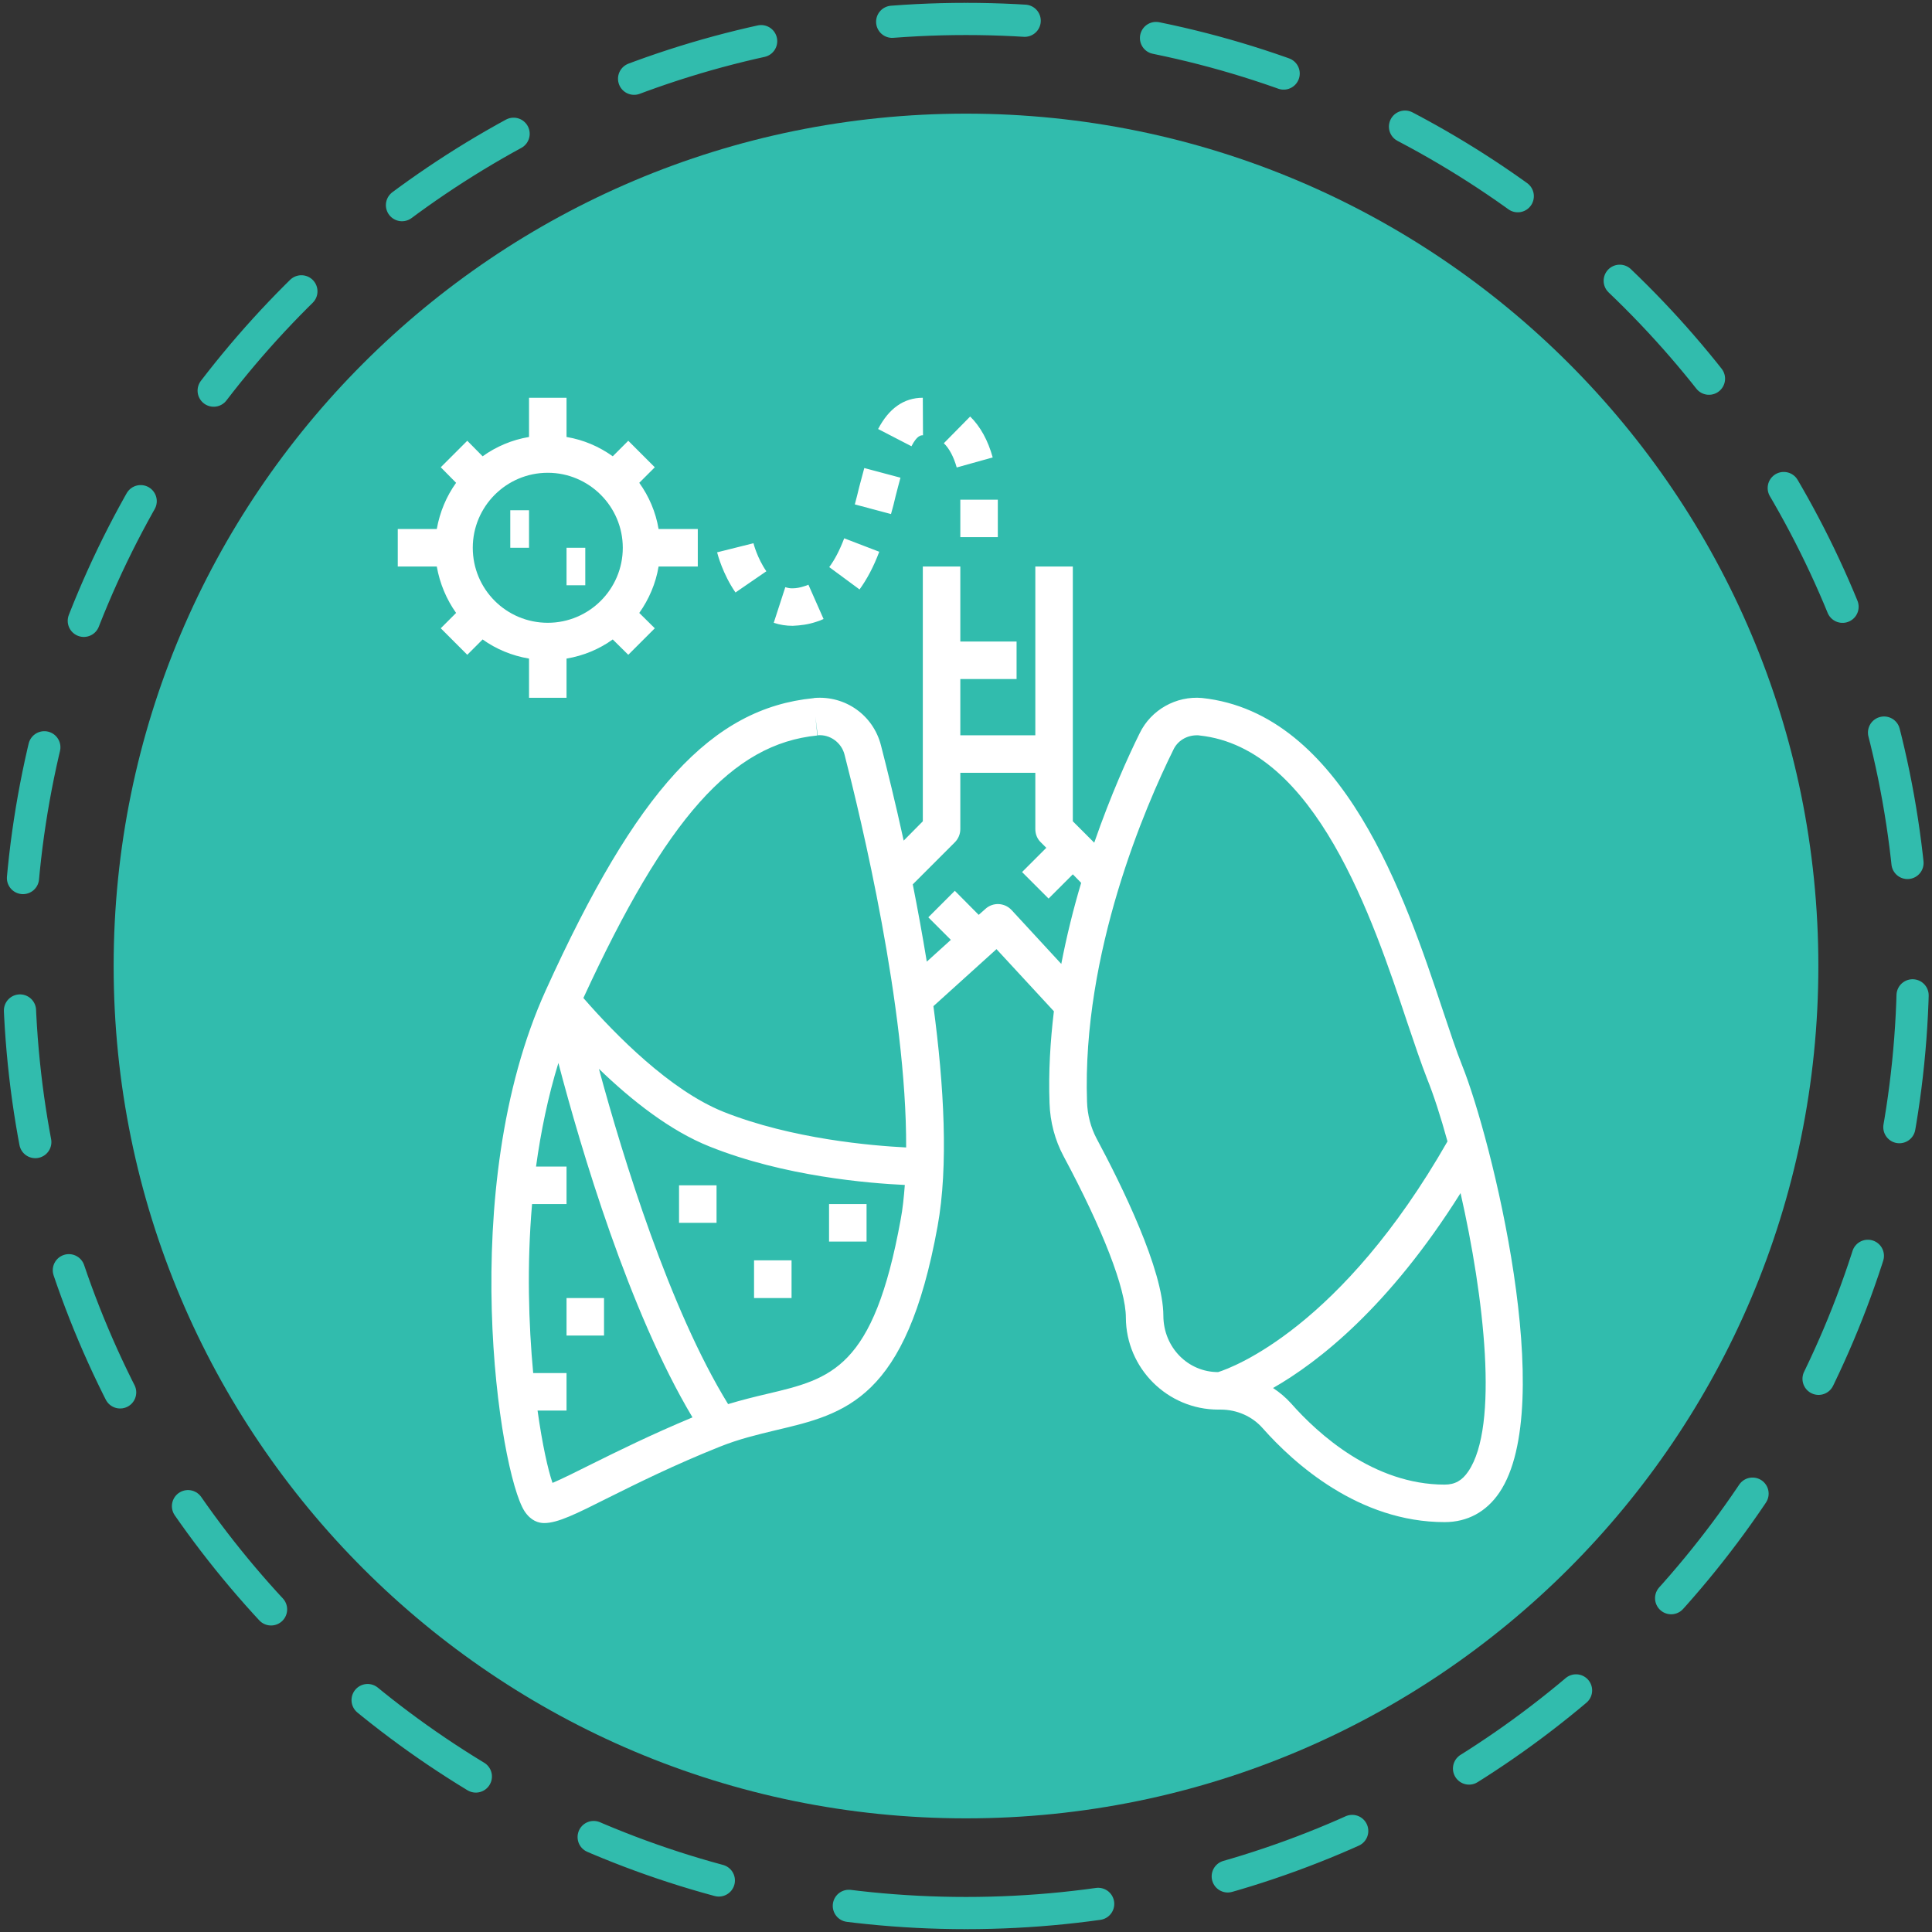 <?xml version="1.0" encoding="UTF-8"?> <svg xmlns="http://www.w3.org/2000/svg" width="102" height="102" viewBox="0 0 102 102" fill="none"><rect x="0" y="0" width="102" height="102" fill="#333333" stroke="none"/> <path d="M51 96C75.853 96 96 75.853 96 51C96 26.147 75.853 6 51 6C26.147 6 6 26.147 6 51C6 75.853 26.147 96 51 96Z" fill="#31BCAD"></path> <path d="M51 101C78.614 101 101 78.614 101 51C101 23.386 78.614 1 51 1C23.386 1 1 23.386 1 51C1 78.614 23.386 101 51 101Z" stroke="#31BCAD" stroke-width="1.7" stroke-linecap="round" stroke-linejoin="round" stroke-dasharray="7 7"></path> <path d="M42.95 36.86C37.58 37.39 33.61 41.71 28.82 52.27C24.04 62.78 26.36 77.71 27.69 79.78C28.03 80.3 28.44 80.41 28.73 80.41C29.45 80.41 30.41 79.93 32.14 79.06C33.59 78.34 35.57 77.35 38 76.38C39.02 75.97 40 75.74 40.95 75.51C44.65 74.64 47.84 73.89 49.5 64.74C50.08 61.56 49.84 57.32 49.28 53.12L52.61 50.11L55.64 53.39C55.45 54.97 55.35 56.6 55.41 58.24C55.44 59.23 55.7 60.2 56.15 61.04C58.21 64.88 59.44 68.04 59.44 69.56C59.45 72.24 61.64 74.42 64.32 74.42H64.45C65.31 74.42 66.12 74.78 66.67 75.41C68.31 77.26 71.74 80.36 76.27 80.36C77.47 80.36 78.47 79.82 79.16 78.8C82.26 74.22 78.74 60.09 77.19 56.24C76.88 55.47 76.55 54.46 76.16 53.3C74.21 47.45 70.94 37.65 63.46 36.85C62.1 36.73 60.77 37.47 60.17 38.71C59.56 39.94 58.64 41.98 57.77 44.49L56.64 43.36V29.91H54.66V38.82H50.7V35.85H53.67V33.87H50.7V29.91H48.72V43.36L47.71 44.38C47.27 42.37 46.84 40.63 46.51 39.35C46.1 37.75 44.62 36.71 42.98 36.85C42.97 36.86 42.96 36.86 42.95 36.86V36.86ZM48.73 22.98L48.72 21C47.72 21 46.93 21.56 46.36 22.65L48.12 23.56C48.42 22.98 48.62 22.98 48.73 22.98ZM52.41 24.15C52.16 23.25 51.76 22.52 51.22 21.99L49.83 23.4C50.12 23.68 50.35 24.12 50.51 24.68L52.41 24.15V24.15ZM43.09 32.83C43.23 32.79 43.35 32.74 43.48 32.68L42.68 30.87C42.61 30.9 42.54 30.93 42.46 30.95C42.25 31.02 42.04 31.06 41.86 31.06C41.73 31.07 41.59 31.04 41.46 31L40.85 32.88C41.17 32.99 41.51 33.04 41.85 33.04C42.28 33.02 42.67 32.97 43.09 32.83V32.83ZM46.42 29.13L44.57 28.42C44.33 29.05 44.07 29.55 43.78 29.94L45.38 31.12C45.77 30.58 46.12 29.93 46.42 29.13ZM50.7 28.36H52.68V26.38H50.7V28.36ZM47.28 26.21C47.37 25.87 47.45 25.54 47.54 25.22L45.63 24.71C45.54 25.04 45.45 25.38 45.36 25.72C45.29 26.02 45.21 26.33 45.13 26.63L47.04 27.14C47.13 26.83 47.21 26.52 47.28 26.21V26.21ZM40.46 30.16C39.98 29.47 39.78 28.69 39.78 28.68L38.82 28.92L37.86 29.16C37.89 29.28 38.16 30.31 38.83 31.28L40.46 30.16V30.16ZM29.91 30.9H30.9V28.92H29.91V30.9ZM26.94 28.92H27.93V26.94H26.94V28.92ZM24.08 32.36L23.27 33.17L24.67 34.57L25.48 33.76C26.19 34.27 27.03 34.62 27.93 34.77V36.84H29.91V34.77C30.81 34.62 31.64 34.27 32.35 33.76L33.17 34.57L34.57 33.17L33.75 32.36C34.26 31.64 34.62 30.81 34.77 29.91H36.84V27.93H34.77C34.62 27.03 34.26 26.2 33.75 25.49L34.57 24.67L33.17 23.27L32.35 24.09C31.64 23.58 30.81 23.22 29.91 23.07V21H27.93V23.07C27.03 23.22 26.19 23.58 25.48 24.09L24.67 23.27L23.27 24.67L24.08 25.49C23.57 26.2 23.22 27.03 23.06 27.93H21V29.91H23.06C23.22 30.81 23.57 31.64 24.08 32.36V32.36ZM24.96 28.92C24.96 26.74 26.73 24.96 28.92 24.96C31.1 24.96 32.88 26.74 32.88 28.92C32.88 31.11 31.1 32.88 28.92 32.88C26.73 32.88 24.96 31.11 24.96 28.92V28.92ZM29.91 70.51H31.89V68.53H29.91V70.51ZM35.85 64.56H37.83V62.58H35.85V64.56ZM39.81 68.53H41.79V66.54H39.81V68.53ZM43.77 65.55H45.75V63.57H43.77V65.55ZM31.25 77.29C30.47 77.68 29.67 78.08 29.17 78.29C28.93 77.6 28.63 76.25 28.38 74.47H29.91V72.49H28.15C27.91 69.93 27.81 66.81 28.09 63.57H29.91V61.59H28.3C28.55 59.76 28.93 57.91 29.48 56.12C30.68 60.69 33.21 69.23 36.56 74.83C34.38 75.74 32.58 76.63 31.25 77.29ZM40.5 73.59C39.86 73.74 39.17 73.91 38.44 74.13C35.35 69.11 32.9 61.15 31.62 56.43C33.37 58.12 35.4 59.71 37.46 60.53C41.4 62.11 45.86 62.47 47.77 62.56C47.72 63.2 47.66 63.82 47.55 64.39C46.12 72.26 43.89 72.79 40.5 73.59ZM77.52 77.68C77.19 78.17 76.81 78.38 76.27 78.38C72.52 78.38 69.58 75.7 68.16 74.09C67.88 73.78 67.56 73.51 67.21 73.28C69.59 71.92 73.32 69.02 77.11 62.99C78.35 68.45 79.15 75.29 77.52 77.68V77.68ZM61.95 39.58C62.17 39.11 62.65 38.82 63.19 38.82C63.24 38.82 63.28 38.82 63.33 38.83C69.46 39.48 72.48 48.53 74.28 53.93C74.68 55.12 75.03 56.15 75.35 56.97C75.69 57.81 76.06 58.95 76.42 60.26C70.82 70.06 65.11 72.19 64.31 72.44C62.72 72.44 61.43 71.14 61.42 69.47C61.42 67.05 59.21 62.56 57.89 60.1C57.59 59.53 57.41 58.86 57.39 58.17C57.12 50.3 60.48 42.55 61.95 39.58V39.58ZM50.41 44.47C50.59 44.29 50.7 44.04 50.7 43.77V40.8H54.66V43.77C54.66 44.04 54.76 44.29 54.95 44.47L55.24 44.76L53.96 46.04L55.36 47.44L56.64 46.16L57.08 46.61C56.68 47.95 56.32 49.39 56.03 50.89L53.41 48.05C53.04 47.65 52.42 47.62 52.02 47.99L51.67 48.3L50.41 47.03L49.01 48.43L50.2 49.62L48.93 50.77C48.7 49.37 48.45 48 48.19 46.69L50.41 44.47V44.47ZM43.17 38.82C43.81 38.76 44.43 39.2 44.59 39.85C45.45 43.18 47.87 53.23 47.84 60.58C46.06 60.49 41.82 60.14 38.2 58.7C35.38 57.57 32.49 54.63 30.8 52.69C35.18 43.18 38.66 39.27 43.15 38.83L43.05 37.84L43.17 38.82V38.82Z" fill="white"></path> </svg> 